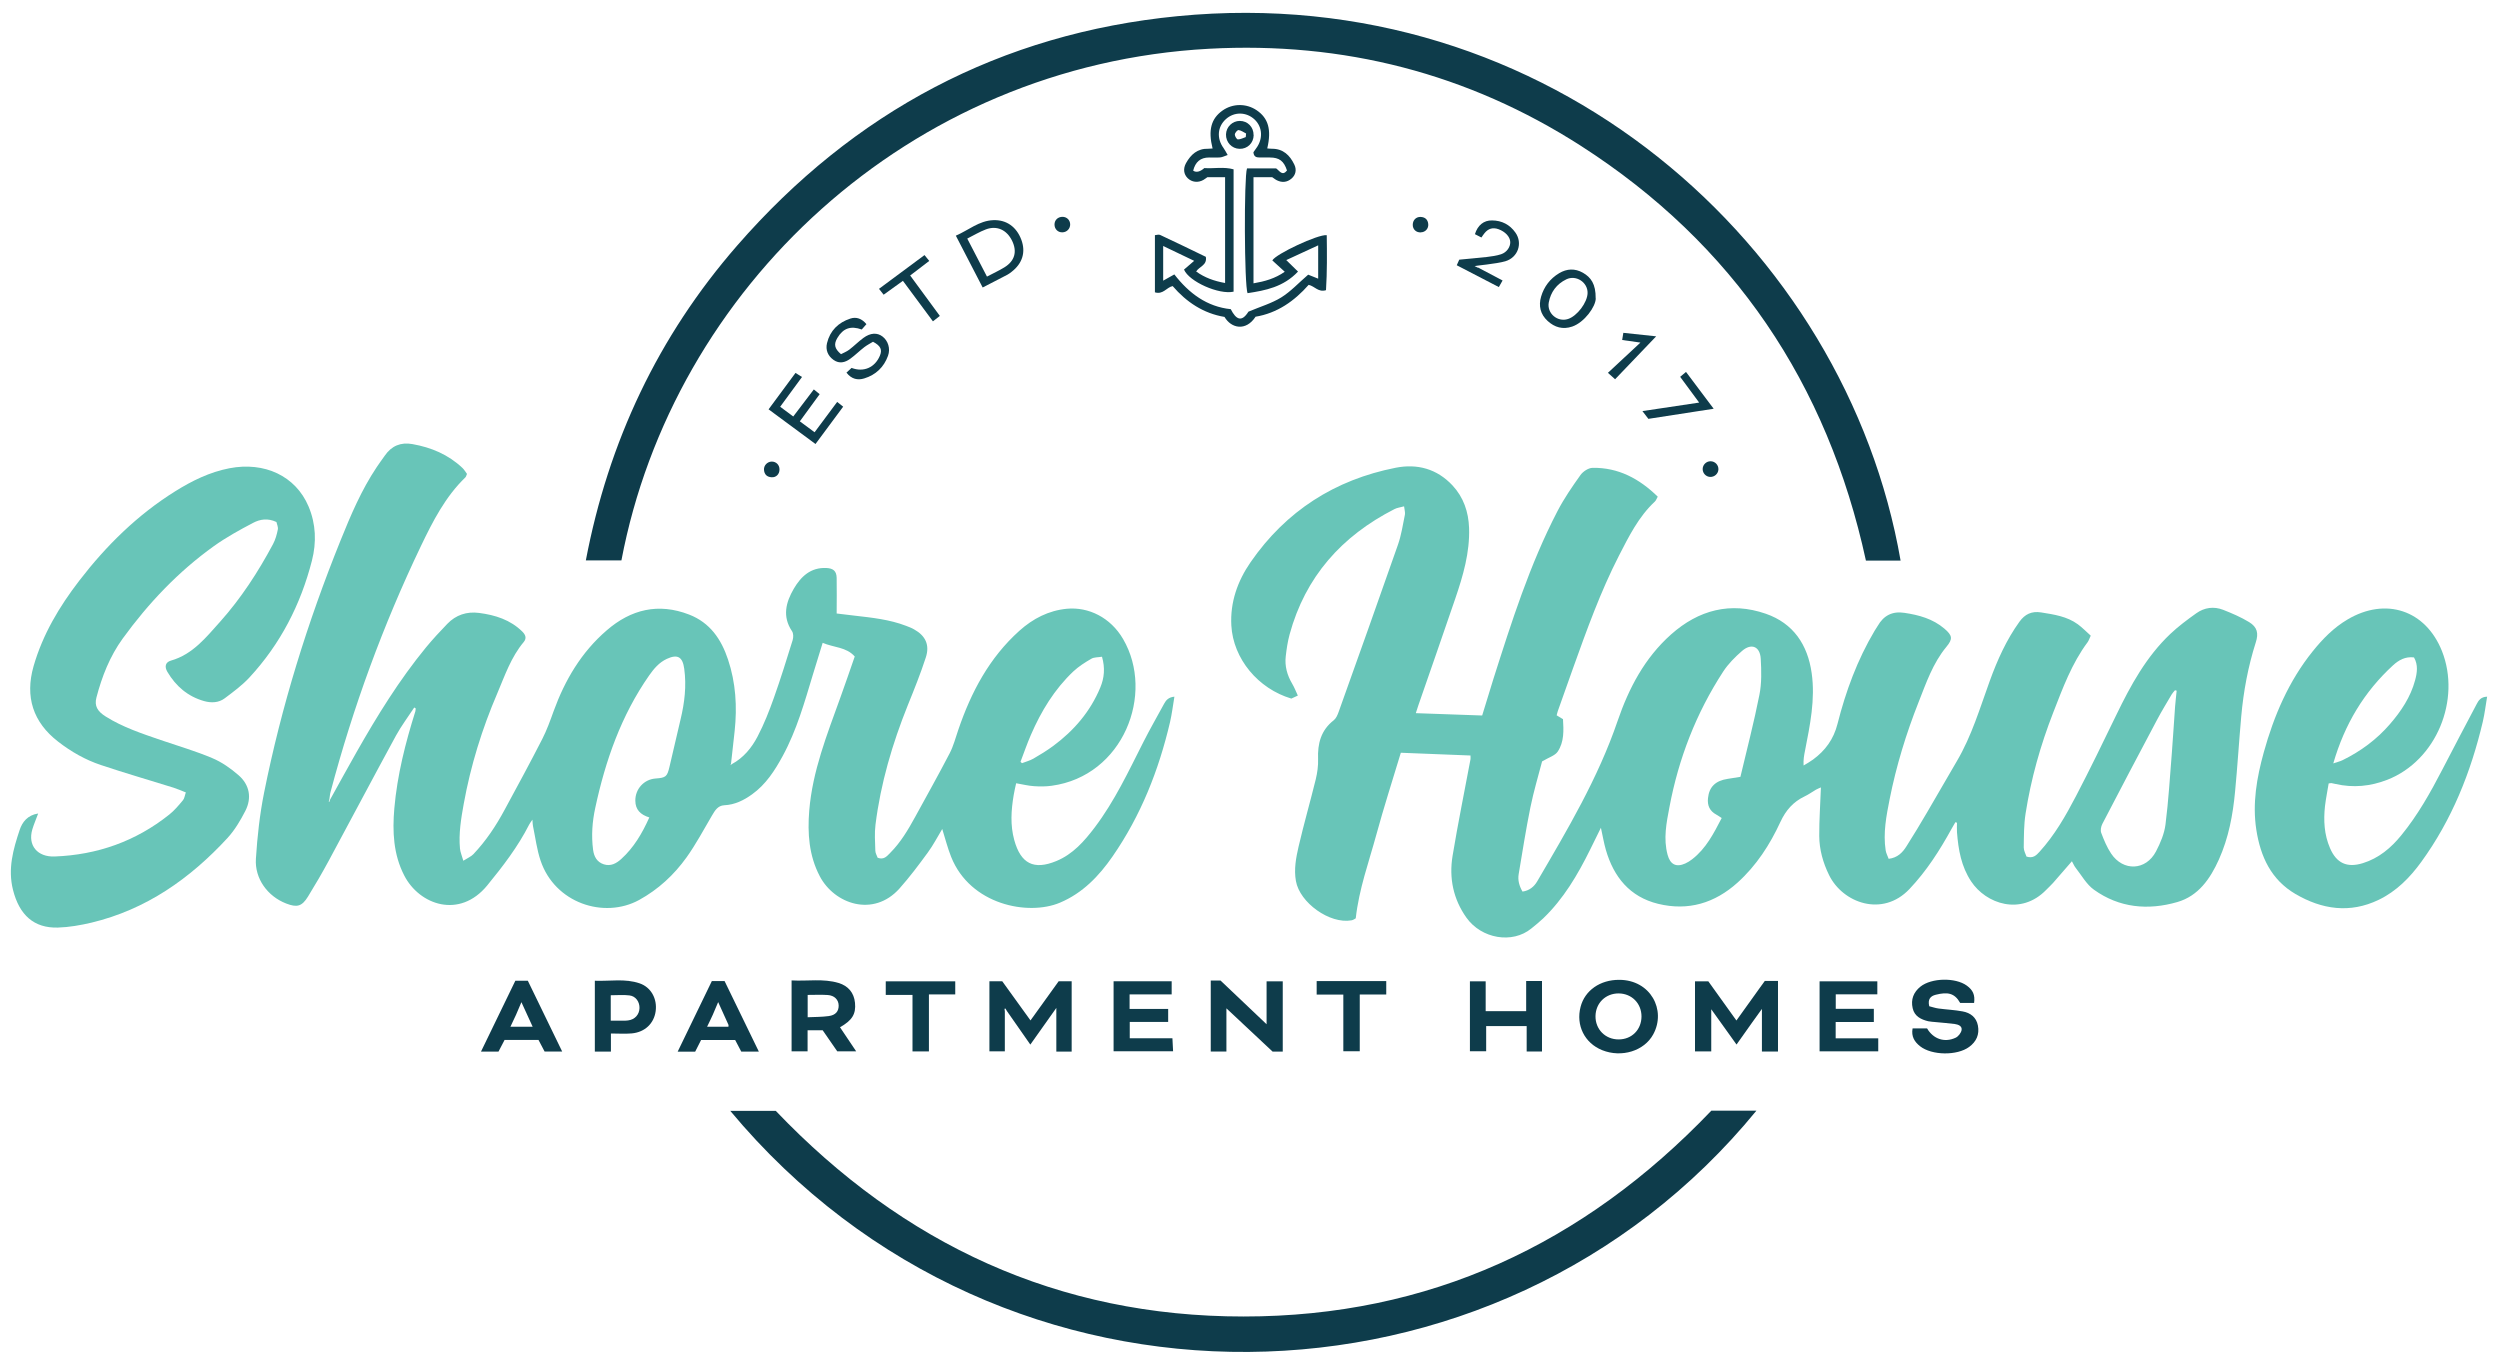 <?xml version="1.0" encoding="UTF-8"?>
<svg id="logos" xmlns="http://www.w3.org/2000/svg" viewBox="0 0 300 163.8">
  <defs>
    <style>
      .cls-1 {
        fill: #68c5b8;
      }

      .cls-2 {
        fill: #0e3c4b;
      }
    </style>
  </defs>
  <path class="cls-1" d="m169.92,85.58c2.7.1,5.27.19,7.94.28.45-1.46.88-2.9,1.33-4.33,2.19-6.88,4.37-13.77,7.71-20.2.79-1.52,1.77-2.94,2.76-4.33.31-.43.95-.85,1.45-.86,3.1-.05,5.62,1.31,7.82,3.46-.14.25-.21.46-.35.59-1.95,1.82-3.11,4.17-4.3,6.48-2.22,4.33-3.86,8.9-5.5,13.47-.62,1.73-1.23,3.46-1.84,5.18-.06.16-.09.34-.14.52.24.15.47.28.76.46.08,1.34.15,2.73-.64,3.9-.33.48-1.07.69-1.87,1.17-.42,1.62-1,3.54-1.4,5.5-.54,2.66-.96,5.35-1.41,8.03-.12.71.06,1.4.46,2.09.82-.11,1.4-.6,1.76-1.22,3.63-6.21,7.31-12.39,9.65-19.25,1.35-3.94,3.25-7.57,6.42-10.39,3.31-2.94,7.13-3.95,11.37-2.48,3.31,1.15,5.02,3.72,5.5,7.12.45,3.16-.2,6.24-.8,9.32-.11.54-.21,1.09-.17,1.77.38-.23.78-.45,1.13-.71,1.47-1.08,2.47-2.43,2.94-4.28.99-3.91,2.38-7.69,4.45-11.17.12-.2.26-.4.38-.6.71-1.24,1.75-1.78,3.19-1.56,1.75.26,3.41.71,4.8,1.89.97.83,1.05,1.23.24,2.2-1.62,1.96-2.42,4.33-3.33,6.63-1.49,3.77-2.68,7.65-3.47,11.63-.4,2.02-.8,4.07-.48,6.15.05.33.22.64.36,1.02,1.07-.13,1.67-.76,2.14-1.51.86-1.35,1.68-2.72,2.49-4.1,1.2-2.04,2.37-4.1,3.57-6.14,1.77-3.01,2.75-6.34,3.93-9.59.91-2.51,2-4.94,3.57-7.12.65-.9,1.46-1.29,2.59-1.11,1.55.25,3.11.47,4.42,1.43.54.4,1.01.89,1.54,1.36-.16.33-.23.59-.38.79-1.9,2.55-2.98,5.51-4.12,8.43-1.53,3.92-2.67,7.96-3.32,12.13-.21,1.34-.2,2.71-.22,4.07,0,.38.22.76.33,1.09.78.25,1.17-.14,1.56-.57,1.81-1.99,3.14-4.31,4.37-6.67,1.69-3.23,3.27-6.5,4.86-9.78,1.71-3.53,3.58-6.96,6.47-9.7.96-.91,2.04-1.71,3.12-2.48.97-.69,2.1-.85,3.22-.41,1.07.42,2.14.88,3.11,1.47.99.6,1.16,1.35.8,2.45-.92,2.89-1.47,5.85-1.74,8.86-.27,3-.45,6.01-.74,9.02-.26,2.81-.78,5.57-1.94,8.16-1.04,2.31-2.46,4.38-5,5.11-3.5,1.01-6.95.7-9.99-1.48-.9-.64-1.49-1.73-2.2-2.63-.18-.22-.28-.5-.45-.79-.79.91-1.52,1.76-2.26,2.6-.25.29-.55.54-.81.82-3.06,3.16-7.24,1.69-9.02-1-1.19-1.79-1.54-3.81-1.7-5.9-.03-.38,0-.76,0-1.14-.06-.02-.13-.05-.19-.07-.15.26-.31.52-.45.78-1.43,2.6-3.01,5.08-5.07,7.25-3.23,3.41-8,1.67-9.64-1.68-.73-1.48-1.17-3.06-1.18-4.7-.01-1.92.13-3.83.2-5.82-.19.09-.4.16-.59.27-.46.27-.9.59-1.37.81-1.36.65-2.25,1.66-2.9,3.06-1.26,2.73-2.88,5.24-5.14,7.28-2.74,2.47-5.93,3.43-9.53,2.55-3.41-.83-5.34-3.23-6.28-6.49-.23-.8-.37-1.64-.59-2.64-.49,1-.89,1.82-1.3,2.64-1.49,3.01-3.18,5.89-5.63,8.24-.45.43-.94.82-1.42,1.21-2.28,1.87-5.98,1.23-7.78-1.29-1.59-2.23-2.11-4.77-1.67-7.43.64-3.88,1.43-7.73,2.15-11.59.02-.08,0-.18,0-.45-2.72-.11-5.45-.22-8.36-.33-1,3.31-2.05,6.57-2.95,9.87-.89,3.27-2.07,6.47-2.46,10-.1.05-.3.21-.51.24-2.61.47-6.21-2.11-6.67-4.72-.25-1.41.01-2.78.32-4.13.63-2.71,1.4-5.38,2.06-8.07.19-.79.31-1.63.28-2.44-.07-1.85.34-3.45,1.88-4.65.28-.22.45-.62.58-.98,2.39-6.69,4.78-13.37,7.12-20.07.41-1.16.59-2.41.84-3.62.05-.26-.05-.56-.1-1-.46.13-.84.17-1.15.33-6.33,3.23-10.7,8.11-12.59,15.05-.23.85-.36,1.74-.46,2.61-.14,1.18.17,2.28.78,3.31.25.42.43.89.67,1.41-.33.15-.59.27-.78.36-3.97-1.18-6.98-4.76-7.2-8.78-.15-2.77.74-5.32,2.32-7.6,4.25-6.14,10.11-9.88,17.4-11.32,2.58-.51,4.95.12,6.82,2.12,1.33,1.43,1.92,3.18,1.99,5.1.1,2.95-.72,5.74-1.66,8.49-1.45,4.26-2.94,8.5-4.41,12.75-.1.27-.18.55-.31.95Zm36.68,12.58c-.24-.15-.43-.29-.63-.4-.8-.43-1.11-1.09-1.01-1.99.14-1.34.89-2.09,2.38-2.31.46-.07.92-.14,1.51-.24.78-3.29,1.63-6.55,2.28-9.84.28-1.4.24-2.89.16-4.32-.08-1.49-1.12-1.92-2.24-.95-.84.73-1.66,1.55-2.26,2.47-3.25,4.99-5.36,10.44-6.46,16.29-.36,1.89-.74,3.77-.22,5.7.31,1.16,1.02,1.54,2.12,1.05.29-.13.57-.31.83-.51,1.67-1.29,2.59-3.11,3.55-4.96Zm54.6-15.28c-.07-.02-.14-.03-.2-.05-.13.16-.28.3-.38.47-.6,1.02-1.22,2.03-1.77,3.07-2.21,4.16-4.4,8.32-6.57,12.5-.16.31-.25.78-.13,1.08.32.85.68,1.72,1.18,2.47,1.45,2.18,4.18,2.06,5.39-.25.53-1.01,1-2.13,1.14-3.24.36-2.84.53-5.71.76-8.56.15-1.86.25-3.72.39-5.58.05-.64.13-1.28.19-1.92Z"/>
  <path class="cls-1" d="m87.81,91.7c1.41-.76,2.39-1.96,3.1-3.32.78-1.49,1.4-3.07,1.96-4.65.81-2.28,1.53-4.6,2.25-6.92.1-.33.1-.81-.08-1.07-1.19-1.77-.73-3.47.22-5.1.86-1.46,2.02-2.57,3.91-2.48.82.04,1.21.36,1.23,1.18.03,1.38,0,2.77,0,4.28.61.07,1.39.17,2.17.26,2.09.24,4.18.46,6.16,1.22.33.13.67.25.97.43,1.36.76,1.89,1.86,1.4,3.36-.63,1.94-1.39,3.83-2.16,5.73-1.86,4.63-3.26,9.38-3.88,14.34-.13,1.02-.05,2.07-.02,3.11,0,.3.19.6.28.86.76.29,1.12-.2,1.51-.59,1.25-1.25,2.14-2.76,2.98-4.29,1.39-2.54,2.81-5.07,4.15-7.65.46-.88.71-1.88,1.04-2.83,1.54-4.52,3.72-8.64,7.33-11.88,1.63-1.46,3.51-2.43,5.7-2.64,2.59-.24,5.23,1.04,6.74,3.63,3.85,6.59.01,16.44-8.56,17.61-.7.1-1.42.1-2.13.05-.67-.04-1.33-.21-2.14-.35-.1.45-.22.94-.3,1.44-.3,1.79-.42,3.57.07,5.37.78,2.84,2.34,3.64,5.04,2.53,2-.82,3.36-2.38,4.62-4.04,2.39-3.16,4.06-6.74,5.84-10.25.79-1.56,1.66-3.07,2.49-4.6.23-.42.52-.77,1.23-.84-.18,1.08-.3,2.07-.52,3.03-1.35,5.78-3.5,11.23-6.9,16.14-1.64,2.37-3.59,4.4-6.31,5.55-3.84,1.62-10.77.25-13.06-5.49-.42-1.05-.7-2.16-1.07-3.35-.59.98-1.09,1.95-1.73,2.82-1.08,1.48-2.18,2.95-3.4,4.32-3.13,3.5-7.82,1.87-9.57-1.48-1.3-2.48-1.48-5.14-1.26-7.87.39-4.75,2.14-9.13,3.73-13.55.58-1.61,1.14-3.23,1.73-4.94-1.01-1.15-2.5-1.06-3.85-1.64-.41,1.31-.79,2.54-1.16,3.77-1.01,3.34-1.95,6.71-3.63,9.8-.95,1.75-2.02,3.42-3.68,4.61-1,.72-2.07,1.25-3.33,1.31-.79.04-1.13.64-1.49,1.25-.99,1.68-1.91,3.42-3.04,5-1.51,2.11-3.39,3.85-5.7,5.12-4.21,2.3-10.11.37-11.82-4.73-.45-1.33-.62-2.76-.91-4.14-.04-.18-.04-.38-.07-.77-.21.31-.31.44-.39.59-1.35,2.66-3.15,5-5.03,7.3-3.32,4.05-8.14,2.35-9.96-1.19-1.31-2.54-1.43-5.27-1.19-8.05.35-4,1.33-7.86,2.53-11.67.03-.11.02-.23.03-.34-.06-.03-.12-.06-.17-.1-.73,1.12-1.55,2.2-2.19,3.37-2.72,4.99-5.37,10.02-8.07,15.02-.79,1.46-1.62,2.89-2.49,4.3-.73,1.18-1.31,1.34-2.62.83-2.22-.86-3.79-2.98-3.63-5.38.17-2.65.46-5.31.98-7.91,2.08-10.38,5.21-20.45,9.17-30.26,1.23-3.05,2.51-6.07,4.35-8.82.31-.47.65-.92.97-1.38.81-1.17,1.91-1.63,3.31-1.38,2.26.4,4.31,1.26,6,2.86.22.21.38.49.55.72-.09.2-.11.33-.19.41-2.41,2.33-3.91,5.27-5.33,8.23-4.55,9.5-8.15,19.34-10.85,29.52-.08.28-.09.58-.14.87-.03.1-.05.2-.08.3.03,0,.05.01.08.02.02-.08.05-.16.07-.24,1.06-1.91,2.11-3.83,3.19-5.73,2.49-4.38,5.13-8.66,8.33-12.56.81-.98,1.68-1.92,2.56-2.83,1.03-1.07,2.33-1.5,3.8-1.31,1.94.25,3.76.82,5.2,2.24.38.38.55.79.17,1.25-1.52,1.81-2.26,4.01-3.16,6.13-1.84,4.28-3.21,8.71-4.04,13.29-.32,1.78-.62,3.56-.45,5.38.04.41.22.81.4,1.45.52-.33.93-.5,1.2-.78,1.52-1.6,2.73-3.42,3.77-5.36,1.52-2.81,3.05-5.62,4.5-8.46.55-1.07.96-2.22,1.37-3.36,1.36-3.74,3.33-7.07,6.37-9.69,2.91-2.52,6.2-3.32,9.89-1.89,2.5.97,3.85,2.95,4.66,5.38.94,2.8,1.11,5.67.8,8.59-.14,1.32-.29,2.64-.44,3.96-.02.04-.04.08-.08.14.06-.04.1-.06.13-.08Zm-9.9,6.39c-1.06-.33-1.66-.93-1.67-2-.02-1.4,1.03-2.57,2.44-2.67,1.23-.09,1.38-.22,1.66-1.41.44-1.9.88-3.8,1.33-5.69.48-2,.72-4,.44-6.06-.19-1.43-.79-1.8-2.1-1.19-.92.43-1.54,1.17-2.11,1.98-3.36,4.81-5.25,10.22-6.47,15.9-.36,1.66-.48,3.33-.26,5.02.11.82.46,1.48,1.29,1.75.83.26,1.49-.1,2.09-.64,1.5-1.36,2.5-3.05,3.37-4.99Zm54.32-19.28c-.46.08-.94.04-1.27.24-.76.44-1.52.92-2.16,1.52-2.27,2.15-3.86,4.77-5.09,7.61-.46,1.06-.84,2.16-1.25,3.24.06.05.12.11.18.16.46-.18.94-.3,1.36-.54.82-.47,1.63-.97,2.39-1.53,2.49-1.84,4.46-4.14,5.65-7.02.47-1.13.59-2.32.2-3.68Z"/>
  <path class="cls-2" d="m228.08,67.27h-4.17c-4.62-21.24-15.86-37.99-34.19-49.76-13.57-8.71-28.54-12.53-44.62-11.66-36.14,1.95-64.36,28.84-70.53,61.4h-4.27c2.71-14.23,8.66-26.88,18.15-37.77,14-16.07,31.63-25.47,52.86-27.54,44.58-4.35,80.22,27.65,86.76,65.33Z"/>
  <path class="cls-1" d="m22.3,95.09c-.56-.22-1.01-.42-1.48-.57-2.91-.91-5.83-1.75-8.72-2.72-1.86-.62-3.56-1.59-5.12-2.8-3.02-2.33-4-5.39-2.95-9.06,1.1-3.82,3.09-7.15,5.49-10.27,3.24-4.21,6.98-7.89,11.51-10.72,2.02-1.26,4.13-2.3,6.5-2.76,4.21-.81,7.94.92,9.49,4.57.9,2.12.97,4.33.41,6.52-1.35,5.28-3.79,10.01-7.5,14.02-.87.94-1.93,1.72-2.97,2.5-.72.54-1.61.57-2.47.33-1.95-.55-3.38-1.78-4.4-3.5-.38-.64-.24-1.17.43-1.36,2.62-.75,4.21-2.79,5.9-4.67,2.51-2.81,4.56-5.97,6.34-9.3.29-.54.46-1.16.58-1.76.06-.3-.12-.65-.17-.9-1.06-.5-1.99-.32-2.79.1-1.62.85-3.24,1.74-4.72,2.8-4.27,3.06-7.85,6.84-10.93,11.08-1.55,2.14-2.5,4.56-3.16,7.09-.26,1,.12,1.65,1.11,2.27,2.05,1.29,4.33,2.04,6.59,2.82,2.07.71,4.18,1.32,6.19,2.17,1.15.48,2.23,1.24,3.17,2.06,1.32,1.15,1.61,2.72.81,4.28-.59,1.15-1.27,2.3-2.14,3.25-4.5,4.88-9.77,8.59-16.33,10.16-1.32.31-2.68.55-4.03.59-2.86.08-4.62-1.5-5.38-4.52-.64-2.53.02-4.87.8-7.2.31-.93.93-1.77,2.22-1.97-.26.71-.52,1.3-.7,1.9-.58,1.96.64,3.34,2.67,3.26,5.11-.19,9.74-1.82,13.76-5.03.62-.49,1.14-1.12,1.65-1.73.18-.22.21-.57.35-.96Z"/>
  <path class="cls-2" d="m205.36,133.28h5.41c-31.03,37.93-90.45,39.27-123.14.02h5.46c15.29,16.02,33.89,24.69,56.15,24.68,22.22,0,40.8-8.66,56.12-24.7Z"/>
  <path class="cls-1" d="m298.45,83.63c-.18,1.06-.29,2.04-.52,3-1.43,6.05-3.7,11.73-7.37,16.79-1.37,1.89-3,3.54-5.12,4.56-3.45,1.66-6.81,1.16-10-.71-2.91-1.71-4.18-4.48-4.68-7.69-.49-3.17.05-6.25.89-9.29,1.22-4.4,2.99-8.55,5.88-12.14,1.19-1.48,2.51-2.83,4.17-3.81,4.59-2.72,9.38-1.13,11.34,3.8,2.29,5.8-.64,13.13-6.58,15.44-2.01.78-4.07.98-6.18.5-.17-.04-.35-.08-.52-.11-.05,0-.11.01-.32.04-.14.87-.33,1.79-.44,2.71-.19,1.73-.1,3.43.6,5.05.77,1.81,2.04,2.4,3.94,1.81,1.91-.59,3.37-1.82,4.61-3.34,1.98-2.42,3.5-5.13,4.93-7.89,1.36-2.63,2.74-5.25,4.12-7.86.23-.44.5-.87,1.27-.89Zm-18.46,7.98c.48-.17.82-.24,1.12-.39,2.18-1.07,4.1-2.49,5.68-4.32,1.34-1.55,2.48-3.25,3.02-5.26.24-.89.39-1.84-.13-2.75-1.04-.13-1.83.32-2.52.95-3.46,3.18-5.8,7.05-7.17,11.78Z"/>
  <path class="cls-2" d="m150.66,38.02c-1.16,1.76-2.91,1.39-3.72.01-2.52-.42-4.56-1.77-6.22-3.7-.73.15-1.14,1.05-2.13.75v-6.86c.19-.01.45-.11.62-.03,1.84.86,3.68,1.75,5.49,2.63.18,1.02-.79,1.15-1.16,1.76,1.02.74,2.17,1.15,3.47,1.38v-12.7h-2.12c-.09.06-.28.21-.48.33-.65.37-1.39.28-1.89-.21-.47-.47-.57-1.12-.2-1.8.58-1.04,1.38-1.77,2.67-1.73.17,0,.34-.02.52-.03-.55-2.2-.18-3.59,1.2-4.56,1.22-.86,2.85-.87,4.09-.03,1.4.95,1.8,2.33,1.27,4.58.2.02.39.04.58.04,1.33,0,2.13.78,2.66,1.88.32.64.17,1.28-.33,1.7-.53.45-1.12.51-1.74.21-.21-.1-.39-.26-.58-.38h-2.24v12.74c1.35-.23,2.6-.58,3.75-1.39-.54-.49-1.02-.94-1.49-1.36.41-.77,5.51-3.16,6.53-3.03.03,2.19.05,4.4-.09,6.6-.92.29-1.34-.47-2.08-.64-1.7,1.93-3.76,3.4-6.4,3.83Zm-1.05-17.81h3.53c.41.29.73.96,1.3.25-.37-1.14-.93-1.56-2.06-1.56-.41,0-.83,0-1.24,0-.41,0-.69-.12-.73-.63.09-.13.21-.3.33-.47.84-1.12.77-2.56-.19-3.46-.99-.93-2.46-.95-3.46-.03-1,.91-1.1,2.3-.27,3.45.16.22.29.48.5.84-.38.13-.64.27-.9.29-.44.04-.89,0-1.33.01-1.03,0-1.65.53-1.91,1.58q.55.37,1.34-.31c1.14.08,2.34-.18,3.51.15v14.68c-1.75.39-5.34-1.2-5.95-2.65.38-.33.78-.67,1.22-1.05-1.28-.61-2.47-1.18-3.72-1.78v4.16c.46-.26.83-.47,1.34-.75,1.75,2.26,3.91,3.88,6.77,4.17.64,1.26,1.31,1.6,2.12.3,1.48-.62,2.81-1.01,3.94-1.71,1.14-.71,2.07-1.73,3.23-2.73.27.11.71.28,1.2.48v-4c-1.31.61-2.56,1.18-3.83,1.77.5.49.92.9,1.41,1.38-1.76,1.86-3.9,2.26-6.05,2.59-.4-.82-.44-14-.07-14.97Z"/>
  <path class="cls-2" d="m208.38,125.34c-1.01-1.41-1.97-2.75-3.03-4.23v5.06h-1.95v-8.41h1.6c1.11,1.55,2.21,3.08,3.37,4.7.98-1.37,1.91-2.66,2.83-3.95.3-.42.58-.8.58-.8h1.58s0,5.63,0,8.47h-1.93c0-1.62,0-4.84,0-4.84v-.27s-2.08,2.88-3.05,4.28Z"/>
  <path class="cls-2" d="m120.58,121.37v4.79h-1.85v-8.41h1.54c1.06,1.47,2.2,3.04,3.39,4.7,1.15-1.6,2.25-3.13,3.38-4.7h1.56v8.44h-1.84c0-1.64,0-5.24,0-5.24,0,0-2.1,2.98-3.12,4.4-.97-1.39-1.88-2.7-2.8-4.01-.06-.11-.12-.21-.19-.32-.04.01-.07.03-.11.04.01.1.03.21.04.31Z"/>
  <path class="cls-2" d="m147.16,126.18h-1.87v-8.52h1.17s3.7,3.51,5.53,5.25v-5.15h1.94v8.43h-1.22c-1.88-1.76-3.7-3.47-5.54-5.19v5.18Z"/>
  <path class="cls-2" d="m100.47,126.16c-.58-.83-1.15-1.66-1.75-2.53h-1.81v2.53h-1.92v-8.51c1.91.11,3.8-.25,5.65.31,1.14.35,1.84,1.16,1.96,2.38.13,1.34-.33,2.1-1.8,2.93.62.92,1.24,1.84,1.94,2.89h-2.27Zm-3.55-4.09c.89-.04,1.72-.03,2.52-.14.84-.11,1.21-.58,1.2-1.27-.01-.69-.51-1.21-1.33-1.26-.78-.05-1.57-.01-2.39-.01v2.68Z"/>
  <path class="cls-2" d="m194.3,117.58c3.76,0,5.68,3.62,4.09,6.54-1.09,2.01-3.81,2.83-6.13,1.9-2.11-.85-3.17-2.98-2.59-5.2.51-1.97,2.35-3.25,4.64-3.24Zm2.68,4.4c0-1.57-1.16-2.75-2.73-2.77-1.57-.01-2.76,1.15-2.79,2.71-.03,1.59,1.18,2.82,2.78,2.81,1.58,0,2.73-1.17,2.74-2.75Z"/>
  <path class="cls-2" d="m236.88,120.35h-1.66c-.68-1.21-1.53-1.33-2.93-.98-.61.15-.99.52-.78,1.38.34.08.72.22,1.11.27.97.13,1.95.17,2.9.35.93.17,1.64.7,1.83,1.7.2,1.07-.18,1.92-1.05,2.56-1.45,1.07-4.48,1.03-5.89-.08-.66-.52-1.08-1.17-.9-2.14h1.74c.74,1.27,2.1,1.75,3.44,1.11.31-.15.63-.56.7-.9.09-.5-.4-.68-.82-.74-.76-.1-1.53-.15-2.3-.23-.29-.03-.6-.04-.88-.1-.87-.21-1.65-.59-1.87-1.56-.24-1.05.1-1.93.94-2.6,1.32-1.05,4.18-1.11,5.55-.12.75.54,1.01,1.13.88,2.09Z"/>
  <path class="cls-2" d="m225.39,124.6v1.56h-7.04v-8.4h6.93v1.56h-4.99v1.74h4.57v1.58h-4.58v1.96h5.11Z"/>
  <path class="cls-2" d="m183.14,117.72h1.9v8.46h-1.84v-3.05h-4.86v3.02h-1.95v-8.39h1.89v3.58h4.86v-3.62Z"/>
  <path class="cls-2" d="m140.6,117.75v1.58h-5.05v1.74h4.63v1.56h-4.61v1.96h5.12c.03.55.05,1,.08,1.56h-7.14v-8.4h6.97Z"/>
  <path class="cls-2" d="m73.31,126.19h-1.93v-8.5c1.82.07,3.62-.29,5.37.31,1.38.47,2.13,1.86,1.93,3.34-.2,1.47-1.29,2.53-2.88,2.67-.79.07-1.59.01-2.49.01v2.17Zm-.02-3.71c.4,0,.71,0,1.03,0,.35,0,.71.02,1.06-.03.8-.1,1.34-.7,1.36-1.48.02-.74-.44-1.43-1.2-1.52-.73-.09-1.49-.02-2.25-.02v3.05Z"/>
  <path class="cls-2" d="m61.84,117.69h1.5c1.35,2.78,2.71,5.58,4.12,8.49h-2.11c-.23-.44-.47-.9-.73-1.39h-4.07c-.22.42-.46.88-.73,1.4h-2.1c1.4-2.89,2.74-5.66,4.12-8.5Zm2.08,5.52c-.48-1.04-.9-1.96-1.35-2.95-.25.58-.44,1.04-.64,1.5-.21.47-.44.94-.68,1.45h2.67Z"/>
  <path class="cls-2" d="m83.43,126.2h-2.11c1.39-2.88,2.74-5.66,4.1-8.47h1.53c1.34,2.75,2.7,5.55,4.11,8.46h-2.11c-.23-.44-.47-.9-.73-1.39h-4.09c-.23.45-.45.9-.71,1.4Zm2.75-5.95c-.25.59-.44,1.05-.64,1.51-.21.47-.44.93-.69,1.45h2.56c0-.11.03-.17.01-.22-.39-.88-.79-1.75-1.24-2.74Z"/>
  <path class="cls-2" d="m166.35,117.73v1.61h-3.18v6.81h-1.97v-6.8h-3.2v-1.62h8.34Z"/>
  <path class="cls-2" d="m114.63,117.76v1.57h-3.16v6.84h-1.97v-6.78h-3.21v-1.63h8.33Z"/>
  <path class="cls-2" d="m117.92,34.5c-1.08-2.09-2.12-4.09-3.22-6.22,1.53-.66,2.78-1.79,4.48-1.86,1.59-.07,2.8.8,3.38,2.35.55,1.48.14,2.84-1.17,3.85-.16.13-.33.25-.51.35-.94.49-1.88.98-2.96,1.53Zm.52-1.31c.74-.39,1.44-.71,2.09-1.11,1.25-.77,1.55-1.89.92-3.19-.64-1.31-1.83-1.86-3.15-1.36-.76.29-1.46.71-2.23,1.1.81,1.56,1.58,3.05,2.37,4.57Z"/>
  <path class="cls-2" d="m101.58,44.71c.25-.23.44-.41.61-.56,1.44.55,2.79-.04,3.39-1.45.31-.73.12-1.19-.82-1.69-.3.19-.69.38-1.03.64-.59.45-1.11.98-1.71,1.41-.61.44-1.29.62-1.98.14-.7-.49-.99-1.21-.8-2.02.36-1.5,1.36-2.48,2.8-2.95.71-.24,1.39,0,1.93.67-.2.23-.39.44-.56.64-1.33-.48-2.24-.15-2.93,1.02-.44.75-.35,1.27.44,1.94.29-.15.67-.3.98-.53.59-.45,1.11-.98,1.71-1.42.84-.62,1.65-.66,2.29-.17.66.5.98,1.44.66,2.32-.49,1.36-1.47,2.29-2.85,2.71-.77.24-1.52.1-2.13-.69Z"/>
  <path class="cls-2" d="m97.67,46.74c.27.22.45.36.69.56-.79,1.08-1.55,2.12-2.38,3.26.58.43,1.15.85,1.77,1.31.92-1.23,1.79-2.41,2.71-3.64.27.21.47.37.72.57-1.11,1.49-2.17,2.94-3.32,4.48-1.89-1.4-3.73-2.76-5.63-4.16,1.1-1.49,2.13-2.88,3.23-4.37.26.17.49.31.78.49-.9,1.22-1.73,2.36-2.62,3.57.51.38,1,.74,1.57,1.17.81-1.07,1.6-2.12,2.47-3.25Z"/>
  <path class="cls-2" d="m191.49,35.8c0,.99-1.36,2.89-2.83,3.39-1.12.38-2.1.1-2.95-.68-.87-.8-1.1-1.81-.78-2.91.35-1.2,1.08-2.16,2.16-2.81.93-.56,1.91-.6,2.86-.06.96.55,1.55,1.35,1.53,3.07Zm-.98-.62c.04-1.29-1.37-2.23-2.55-1.66-1.16.56-1.88,1.53-2.11,2.79-.23,1.3,1.06,2.38,2.31,1.97,1.09-.35,2.32-1.97,2.35-3.11Z"/>
  <path class="cls-2" d="m177.36,32.1c.96.51,1.92,1.01,2.95,1.56-.17.3-.29.51-.45.79-1.71-.89-3.35-1.74-5.05-2.62.11-.24.2-.44.3-.67,1.11-.11,2.2-.2,3.29-.32.58-.07,1.18-.15,1.73-.33.69-.23,1.12-.88,1.1-1.47-.02-.63-.61-1.25-1.42-1.54-.68-.24-1.22-.07-1.66.47-.13.16-.24.32-.38.53-.29-.15-.54-.28-.78-.4.33-1.07,1.06-1.67,2.06-1.65,1.17.01,2.13.51,2.8,1.46.89,1.25.33,2.98-1.21,3.44-1.03.31-3.68.54-3.69.58.14.07.27.13.41.2Z"/>
  <path class="cls-2" d="m106.04,35.37c-.19-.25-.33-.43-.56-.71,1.83-1.35,3.62-2.68,5.46-4.05.2.25.36.44.57.7-.77.59-1.49,1.14-2.29,1.75,1.18,1.6,2.34,3.18,3.56,4.85-.28.22-.51.41-.83.65-1.21-1.64-2.39-3.22-3.6-4.86-.77.55-1.5,1.08-2.32,1.67Z"/>
  <path class="cls-2" d="m197.81,50.27c-.23-.31-.43-.56-.72-.94,2.29-.34,4.46-.67,6.81-1.02-.8-1.08-1.52-2.05-2.28-3.09.24-.2.43-.36.7-.59,1.1,1.47,2.16,2.88,3.32,4.42-2.68.42-5.25.81-7.82,1.21Z"/>
  <path class="cls-2" d="m192.95,44.74c1.32-1.23,2.54-2.36,3.9-3.63-.87-.12-1.49-.21-2.19-.31.05-.32.09-.56.14-.86,1.38.15,2.67.28,3.94.42-1.67,1.74-3.27,3.42-4.93,5.15-.25-.22-.45-.41-.86-.77Z"/>
  <path class="cls-2" d="m170.5,27.89c-.56.02-.97-.36-.97-.91,0-.56.39-.96.93-.95.56.02.88.32.93.86.05.54-.35.98-.89.99Z"/>
  <path class="cls-2" d="m126.54,26.95c0-.54.4-.93.96-.93.51,0,.9.38.92.88.02.53-.39.97-.93.98-.54.02-.95-.39-.95-.94Z"/>
  <path class="cls-2" d="m206.21,56.33c-.02.52-.48.93-1.01.9-.49-.03-.88-.44-.88-.94,0-.52.44-.95.96-.94.53.01.95.45.93.98Z"/>
  <path class="cls-2" d="m93.54,56.34c0,.56-.4.97-.95.93-.55-.03-.87-.33-.91-.89-.04-.52.39-.97.91-.99.54-.01.95.39.95.94Z"/>
  <path class="cls-2" d="m150.44,16.21c-.01.95-.75,1.68-1.7,1.65-.93-.02-1.65-.8-1.62-1.74.03-.9.77-1.61,1.66-1.61.94,0,1.66.74,1.65,1.7Zm-.95.25c.01-.15.03-.29.04-.44-.3-.15-.58-.37-.9-.41-.14-.02-.44.33-.45.53-.01.2.23.59.37.59.31,0,.62-.17.94-.28Z"/>
</svg>